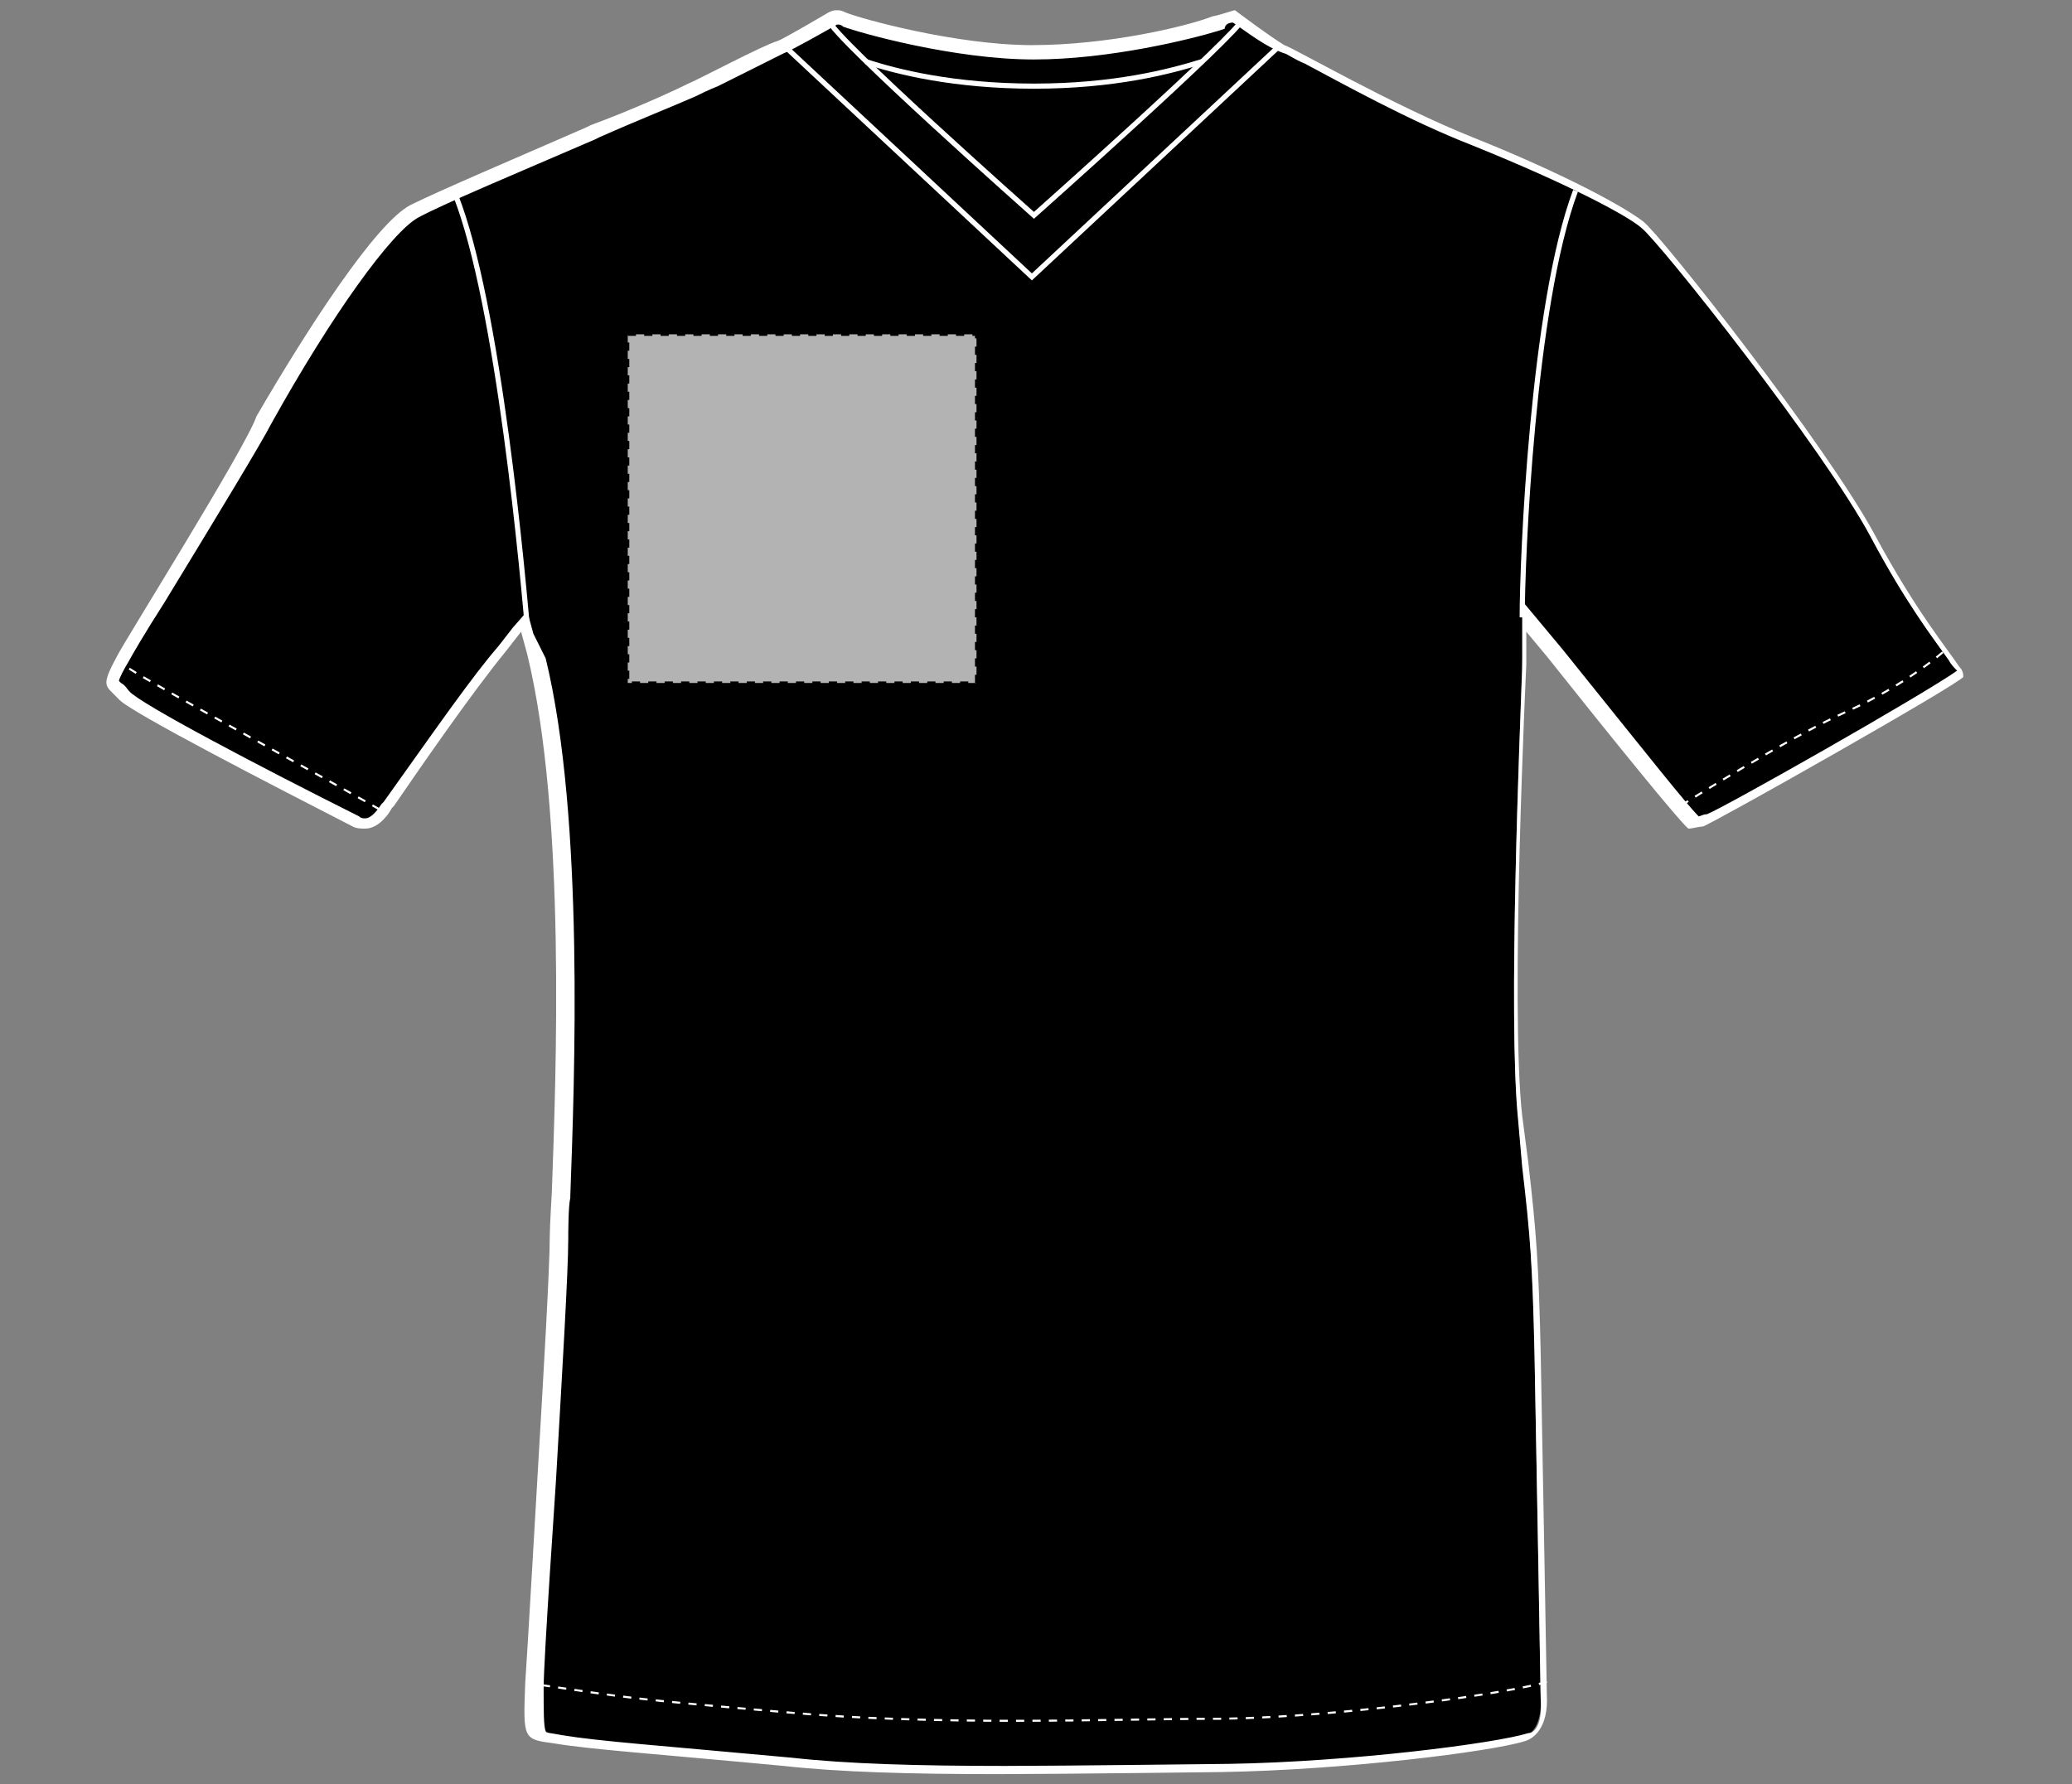 <?xml version="1.0" encoding="UTF-8"?>
<svg xmlns="http://www.w3.org/2000/svg" xmlns:xlink="http://www.w3.org/1999/xlink" version="1.1" id="Layer_1" x="0px" y="0px" viewBox="0 0 101 87" style="enable-background:new 0 0 101 87;" xml:space="preserve">
<rect x="0" y="0" width="101" height="87" fill="#808080" stroke="none"/>
<style type="text/css">
	.st0{fill:#FFFFFF;}
	.st1{fill:none;stroke:#FFFFFF;stroke-width:0.1;stroke-dasharray:0.4;}
	.st2{fill:none;stroke:#FFFFFF;stroke-width:0.25;}
	.st3{fill:#B3B3B3;stroke:#000000;stroke-width:0.15;stroke-dasharray:0.4;}
</style>
<g>
	<g id="v-neck-top-left-breast-garmentoutline">
		<path d="M48.8,86.3c-4.3,0-7.7-0.1-10.4-0.4c-6.5-0.6-9.4-0.8-11.2-1.1C26,84.6,26,84.6,26,82.2c0-1.4,0.6-10,0.6-10.1    c0.3-5.2,0.6-10.2,0.6-11.8c0-0.3,0.1-2,0.1-2v-0.1C27.5,52.7,28,39.8,26,32l-0.4-1.6l-1.1,1.3c-1.3,1.5-3.1,4-5.6,7.6l-0.1,0.1    c-0.2,0.3-0.6,0.8-1.1,0.8c-0.1,0-0.3,0-0.4-0.1C12.9,37.9,6.5,34.4,6,34c-0.1-0.1-0.2-0.3-0.4-0.4c-0.3-0.3-0.3-0.3,0.3-1.5    c0.1-0.2,0.8-1.4,1.7-2.8c1.9-3.1,4.8-7.8,5.2-8.7c2.3-4.1,5.6-9.3,7.3-10.2c1.3-0.7,4.9-2.3,8.6-3.8L29,6.5    c1.8-0.8,3.8-1.6,4.7-2c0.1-0.1,0.6-0.3,1.1-0.5c1.1-0.6,2.8-1.4,3.3-1.6c0.3-0.1,2.2-1.2,2.5-1.4c0.1-0.1,0.1-0.1,0.2-0.1    s0.2,0,0.3,0.1c0.8,0.3,5.4,1.6,9.2,1.6c3.7,0,7.6-1,8.9-1.4L59.5,1c0.2-0.1,0.5-0.2,0.6-0.2c0.5,0.4,1.6,1.2,2.5,1.5    c0.1,0,0.5,0.3,1,0.5c1.7,0.9,5.1,2.8,8.1,4c4.4,1.8,7.4,3.3,8.2,4c0.9,0.7,8.9,10.9,11.2,15.2c1.7,3.2,3,5,3.8,6    c0.1,0.2,0.3,0.4,0.4,0.5c0.1,0.1,0.1,0.2,0.1,0.3c-1,0.8-11.9,7-12.5,7.2c-0.2,0-0.4,0.1-0.5,0.1c-0.5-0.5-3-3.5-6.7-8.2L74.3,30    l-0.1,2.4c-0.1,2.9-0.7,17.2-0.2,22l0.2,2.3c0.4,3.4,0.5,4.8,0.6,9.2c0.1,5.2,0.3,16.7,0.3,16.7c0.1,1.4-0.4,2-0.8,2    c-1.6,0.5-8.7,1.4-14.8,1.5C59.6,86.1,51.5,86.3,48.8,86.3z"></path>
		<path class="st0" d="M60.1,1.1c0.6,0.4,1.6,1.2,2.5,1.5c0.1,0,0.5,0.3,1,0.5c1.7,0.9,5.1,2.8,8.2,4c4.7,1.9,7.5,3.4,8.2,4    c0.9,0.7,8.9,10.8,11.2,15.1c1.7,3.2,3.1,5,3.8,6c0.1,0.2,0.3,0.4,0.4,0.5c0,0,0,0,0,0c-1.7,1.2-11.4,6.7-12.2,7    c-0.2,0-0.3,0.1-0.4,0.1c-0.6-0.6-2.5-3-6.6-8.1l-1-1.2l-1-1.2l0,1.6l0,1.6v0.1c-0.1,2.8-0.7,17.1-0.2,22l0.2,2.3    c0.4,3.4,0.5,4.8,0.6,9.1c0.1,5.2,0.3,16.7,0.3,16.8c0.1,1.3-0.3,1.7-0.6,1.7l0,0l0,0c-1.6,0.5-8.6,1.4-14.6,1.5    c-0.1,0-8.2,0.1-10.9,0.1c-4.3,0-7.7-0.1-10.4-0.4c-6.5-0.6-9.4-0.8-11.2-1.1c-0.5-0.1-0.8-0.1-0.8-0.2c-0.1-0.2-0.1-1-0.1-2.1    c0-1.4,0.6-10,0.6-10.1c0.3-5.2,0.6-10.2,0.6-11.8c0-0.2,0-1.6,0.1-2v-0.1c0.2-5.5,0.7-18.4-1.2-26.2L26,30.9l-0.3-1.1l-0.7,0.8    l-0.7,0.9c-1.3,1.5-3.1,4.1-5.6,7.6l-0.1,0.1c-0.2,0.3-0.5,0.7-0.8,0.7c-0.1,0-0.2,0-0.3-0.1c-4.8-2.4-10.7-5.5-11.2-6.1    c-0.1-0.1-0.2-0.3-0.4-0.4c0,0-0.1-0.1-0.1-0.1l0,0c0-0.1,0.2-0.5,0.5-1c0.1-0.2,0.8-1.4,1.7-2.8c2.5-4.1,4.8-7.9,5.2-8.7    c3-5.4,5.9-9.4,7.2-10.1c1.3-0.7,4.9-2.2,8.6-3.8l0.2-0.1c1.8-0.8,3.8-1.6,4.7-2c0.2-0.1,0.6-0.3,1.1-0.5c1-0.5,2.8-1.4,3.2-1.6    c0.3-0.1,1.9-1,2.6-1.4c0,0,0,0,0.1,0c0,0,0.1,0,0.2,0.1c0.8,0.3,5.4,1.6,9.3,1.6c3.7,0,7.7-1,9-1.4l0.3-0.1    C59.7,1.2,59.9,1.1,60.1,1.1 M60.2,0.5c-0.1,0-0.6,0.2-1.1,0.3c-1.3,0.5-5.1,1.4-8.8,1.4c-3.7,0-8.4-1.3-9.1-1.6    c-0.2-0.1-0.3-0.1-0.4-0.1c-0.1,0-0.2,0-0.4,0.1c0,0-2.2,1.3-2.5,1.4c-0.7,0.2-3.9,1.9-4.4,2.1c-0.8,0.4-2.8,1.3-4.7,2l-0.2,0.1    c-3.2,1.4-7.2,3.1-8.6,3.8c-1.7,0.9-5,6-7.5,10.3C12,21.8,6.1,31.2,5.7,32c-0.7,1.3-0.6,1.4-0.2,1.8c0.1,0.1,0.2,0.2,0.3,0.3    c0.5,0.6,7.7,4.3,11.4,6.2c0.2,0.1,0.4,0.1,0.6,0.1c0.7,0,1.2-0.8,1.3-1l0.1-0.1c1.1-1.6,3.7-5.4,5.5-7.6l0.7-0.9l0.3,1.1    c1.9,7.8,1.4,20.6,1.2,26.2c0,0-0.1,1.7-0.1,2.1c0,1.6-0.3,6.7-0.6,11.8c0,0-0.5,8.7-0.6,10.1c-0.1,2.7-0.1,2.7,1.4,2.9    c1.8,0.3,4.8,0.5,11.2,1.1c2.7,0.3,6.1,0.4,10.4,0.4c2.8,0,10.9-0.1,10.9-0.1c6.1-0.1,13.2-1,14.8-1.5c0.4-0.1,1.2-0.6,1.1-2.3    c0,0-0.2-11.5-0.3-16.7c-0.1-4.3-0.2-5.7-0.6-9.2l-0.3-2.3c-0.6-5.3,0.2-22,0.2-22l0-1.6l1,1.2c3.1,3.9,6.5,8.1,6.9,8.4    c0.2,0,0.5-0.1,0.7-0.1c0.4-0.1,12.6-7,12.7-7.3c0-0.1,0-0.3-0.2-0.5c-0.6-0.9-2.1-2.7-4.1-6.4c-2.3-4.3-10.4-14.6-11.3-15.3    c-0.9-0.7-3.8-2.3-8.3-4.1c-4-1.6-8.8-4.4-9.2-4.5C61.8,1.7,60.6,0.8,60.2,0.5L60.2,0.5z"></path>
		<path class="st1" d="M75.4,82c-1.6,0.5-9.7,1.7-15.8,1.8c-2.9,0-6.5,0.1-10.1,0.1c-3.8,0-7.7-0.1-11-0.4    c-8.1-0.7-7.7-0.7-12.5-1.4"></path>
		<path class="st1" d="M94.7,31.8c0,0-1.8,1.6-4.7,2.9c-2.9,1.3-8.1,4.6-8.1,4.6"></path>
		<path class="st1" d="M6.3,32.6c1.2,0.8,11.3,6.3,12.6,7.1"></path>
		<path class="st2" d="M74.2,30.1c0-2.8,0.5-15.2,2.6-20.8"></path>
		<path class="st2" d="M25.8,31.7c-0.3-3.7-1.5-16.9-3.6-22.2"></path>
		<path class="st2" d="M38.3,2.3l12,11.2l12-11.2"></path>
		<path class="st2" d="M42.2,3c1.5,0.5,4.3,1.2,8.2,1.2c3.9,0,6.6-0.7,8.2-1.2"></path>
		<path class="st2" d="M40.4,1c0.2,0.8,10,9.5,10,9.5s10-8.9,10.2-9.6"></path>
	</g>
	<rect id="v-neck-top-left-breast-garmentscreenbounds" x="30.6" y="16.3" class="st3" width="17" height="17"></rect>
</g>
</svg>
